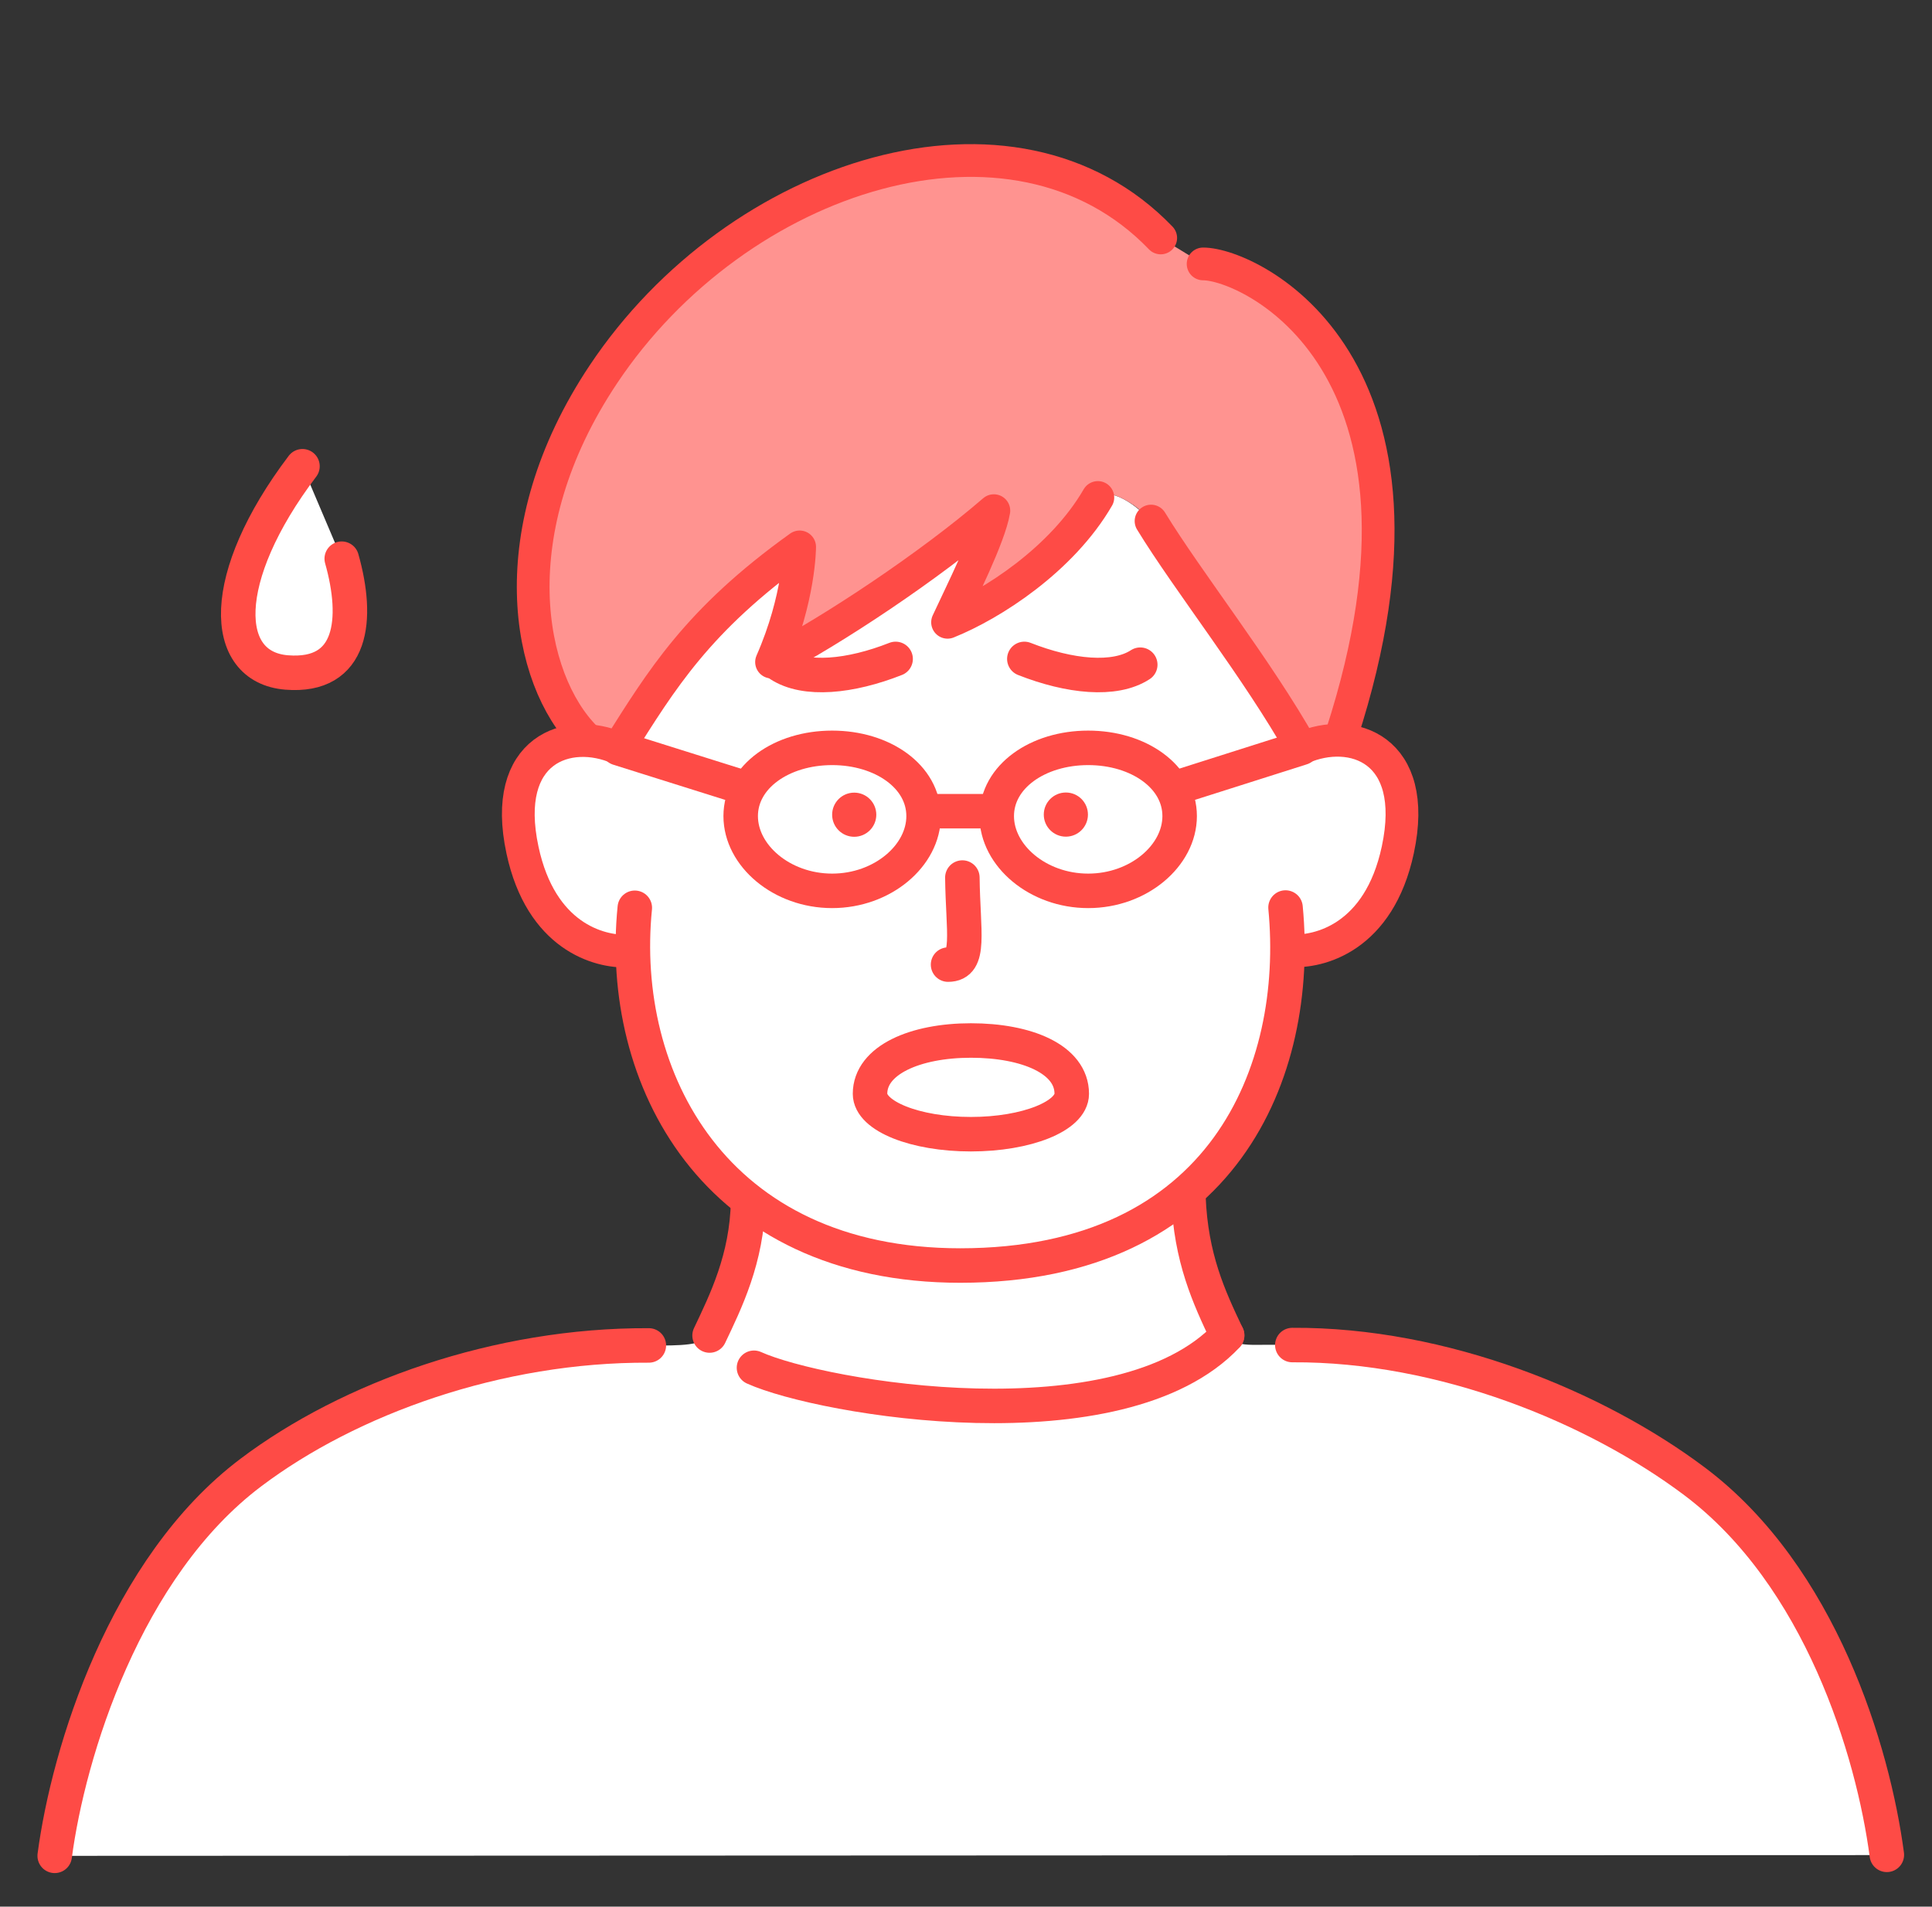 <?xml version="1.0" encoding="UTF-8"?><svg id="_イヤー_2" xmlns="http://www.w3.org/2000/svg" viewBox="0 0 154 152"><rect x="0" y="0" width="154" height="152" fill="#333333" stroke="none"/><defs><style>.cls-1,.cls-2,.cls-3{fill:none;}.cls-4,.cls-5{fill:#fff;}.cls-6{fill:#fe4b46;}.cls-7{fill:#ff9390;}.cls-2{stroke-width:2.61px;}.cls-2,.cls-5,.cls-3{stroke-linecap:round;stroke-linejoin:round;}.cls-2,.cls-3{stroke:#fe4b46;}.cls-5{stroke:#ff4c45;}.cls-5,.cls-3{stroke-width:2.75px;}</style></defs><g id="_イヤー_2-2"><rect class="cls-1" width="154" height="152"/></g><g id="_イヤー_1-2"><g><g><path class="cls-4" d="M150.41,147.88c.41-7.15-5.29-22.24-15.32-29.77-7.86-5.91-20.05-10.94-32.07-10.87-3.22-.15-4.36,.31-5.2-.78-1.46-3.07-2.88-6.15-3.08-10.99l-.05-.5c5.43-4.75,7.75-11.74,7.93-18.56l.24-.62c2.28,.16,7.06-1.02,8.56-8.04,1.73-8.08-3.67-9.87-7.65-8.12-3.5-6.25-9.07-13.28-12.02-18.09-2.16-2.29-3.87-2.45-4.23-1.88-2.87,4.95-8.44,8.53-11.98,9.95,1.06-2.3,3.33-6.78,3.69-8.9-5.13,4.43-12.94,9.59-17.72,12.07,2.24-5.1,2.24-9.18,2.24-9.18-8.17,5.85-11.01,10.61-14.45,16.05-3.98-1.75-9.38,.04-7.64,8.13,1.47,6.85,6.06,8.13,8.4,8.04l.43,1c.32,6.98,3.09,13.88,8.71,18.49l.46,.17c-.01,4.72-1.79,8.28-3.07,11-.65,.76-2.23,.81-4.84,.78-12.03-.11-23.87,4.21-31.72,10.13-10.03,7.55-14.55,22.31-15.64,30.56,0,0,144.79-.06,146.04-.06Z"/><g><path class="cls-7" d="M92.52,18.97c-11.71-12.19-33.74-5.16-44.43,10.88-8.36,12.54-6.06,24.33-1.41,28.98v.2c.87,.03,1.76,.24,2.6,.61,3.44-5.44,6.28-10.21,14.45-16.05,0,0,0,4.08-2.24,9.18,4.78-2.48,12.59-7.65,17.72-12.07-.35,2.12-2.63,6.6-3.69,8.9,3.54-1.42,8.7-5.26,11.98-9.95,.63-.9,3.11,.47,4.23,1.88,3.52,4.4,8.51,11.84,12.02,18.09,.88-.39,1.82-.6,2.75-.61l.43-.46c9.6-29.55-7.29-37.52-11.04-37.52"/><path class="cls-3" d="M102.47,72.35c1.25,13.05-4.94,28.53-25.92,28.54-19.67,0-27.31-15-25.95-28.52"/><path class="cls-2" d="M92.52,18.97c-11.71-12.19-33.74-5.16-44.43,10.88-8.36,12.54-6.06,24.33-1.41,28.98"/><path class="cls-3" d="M59.63,95.77c-.08,4.58-1.81,8.04-3.07,10.7"/><path class="cls-3" d="M94.73,95.46c.2,4.84,1.62,7.92,3.08,10.99"/><path class="cls-3" d="M60.1,109.04c5.43,2.45,29.22,6.48,37.72-2.58"/><path class="cls-3" d="M71.39,52.53c-3.6,1.42-7.2,1.79-9.24,.46"/><path class="cls-3" d="M81.65,52.53c3.6,1.42,7.2,1.79,9.24,.46"/><circle class="cls-6" cx="84.96" cy="64.94" r="1.76"/><circle class="cls-6" cx="68.09" cy="64.95" r="1.76"/><line class="cls-3" x1="74.35" y1="64.67" x2="78.71" y2="64.67"/><path class="cls-3" d="M76.71,69.96c.05,4.36,.72,6.94-1.14,6.94"/><path class="cls-2" d="M87.51,39.66c-2.87,4.95-8.44,8.53-11.98,9.95,1.06-2.3,3.33-6.78,3.69-8.9-5.13,4.43-12.94,9.59-17.72,12.07,2.24-5.1,2.24-9.18,2.24-9.18-8.17,5.85-11.01,10.61-14.45,16.05-3.98-1.75-9.38,.04-7.64,8.13,1.47,6.85,6.06,8.13,8.4,8.04"/><path class="cls-2" d="M91.75,41.54c2.94,4.81,8.51,11.84,12.02,18.09,3.98-1.75,9.38,.03,7.65,8.12-1.5,7.02-6.29,8.2-8.56,8.04"/><path class="cls-2" d="M95.9,21.04c3.75,0,20.64,7.96,11.04,37.52"/><path class="cls-3" d="M51.72,107.26c-12.03-.06-23.87,4.21-31.72,10.13-10.03,7.55-14.55,22.31-15.64,30.56"/><path class="cls-3" d="M103.01,107.23c12.03-.07,24.22,4.97,32.07,10.87,10.03,7.54,14.23,21.52,15.32,29.77"/><line class="cls-3" x1="93.53" y1="62.87" x2="103.76" y2="59.62"/><line class="cls-3" x1="59.53" y1="62.87" x2="49.29" y2="59.65"/><path class="cls-3" d="M94.03,65.06c0,3.15-3.27,5.96-7.29,5.96s-7.29-2.81-7.29-5.96,3.27-5.44,7.29-5.44,7.29,2.29,7.29,5.44Z"/><path class="cls-3" d="M73.62,65.06c0,3.15-3.27,5.96-7.29,5.96s-7.29-2.81-7.29-5.96,3.27-5.44,7.29-5.44,7.29,2.29,7.29,5.44Z"/></g><path class="cls-3" d="M85.43,87.2c0,1.78-3.6,3.22-8.04,3.22s-8.04-1.44-8.04-3.22c0-2.69,3.6-4.25,8.04-4.25s8.04,1.49,8.04,4.25Z"/></g><path class="cls-5" d="M24.11,37.17c-6.72,8.88-6.49,16.01-1.27,16.44,5.3,.43,5.76-4.26,4.4-9.07"/></g></g></svg>